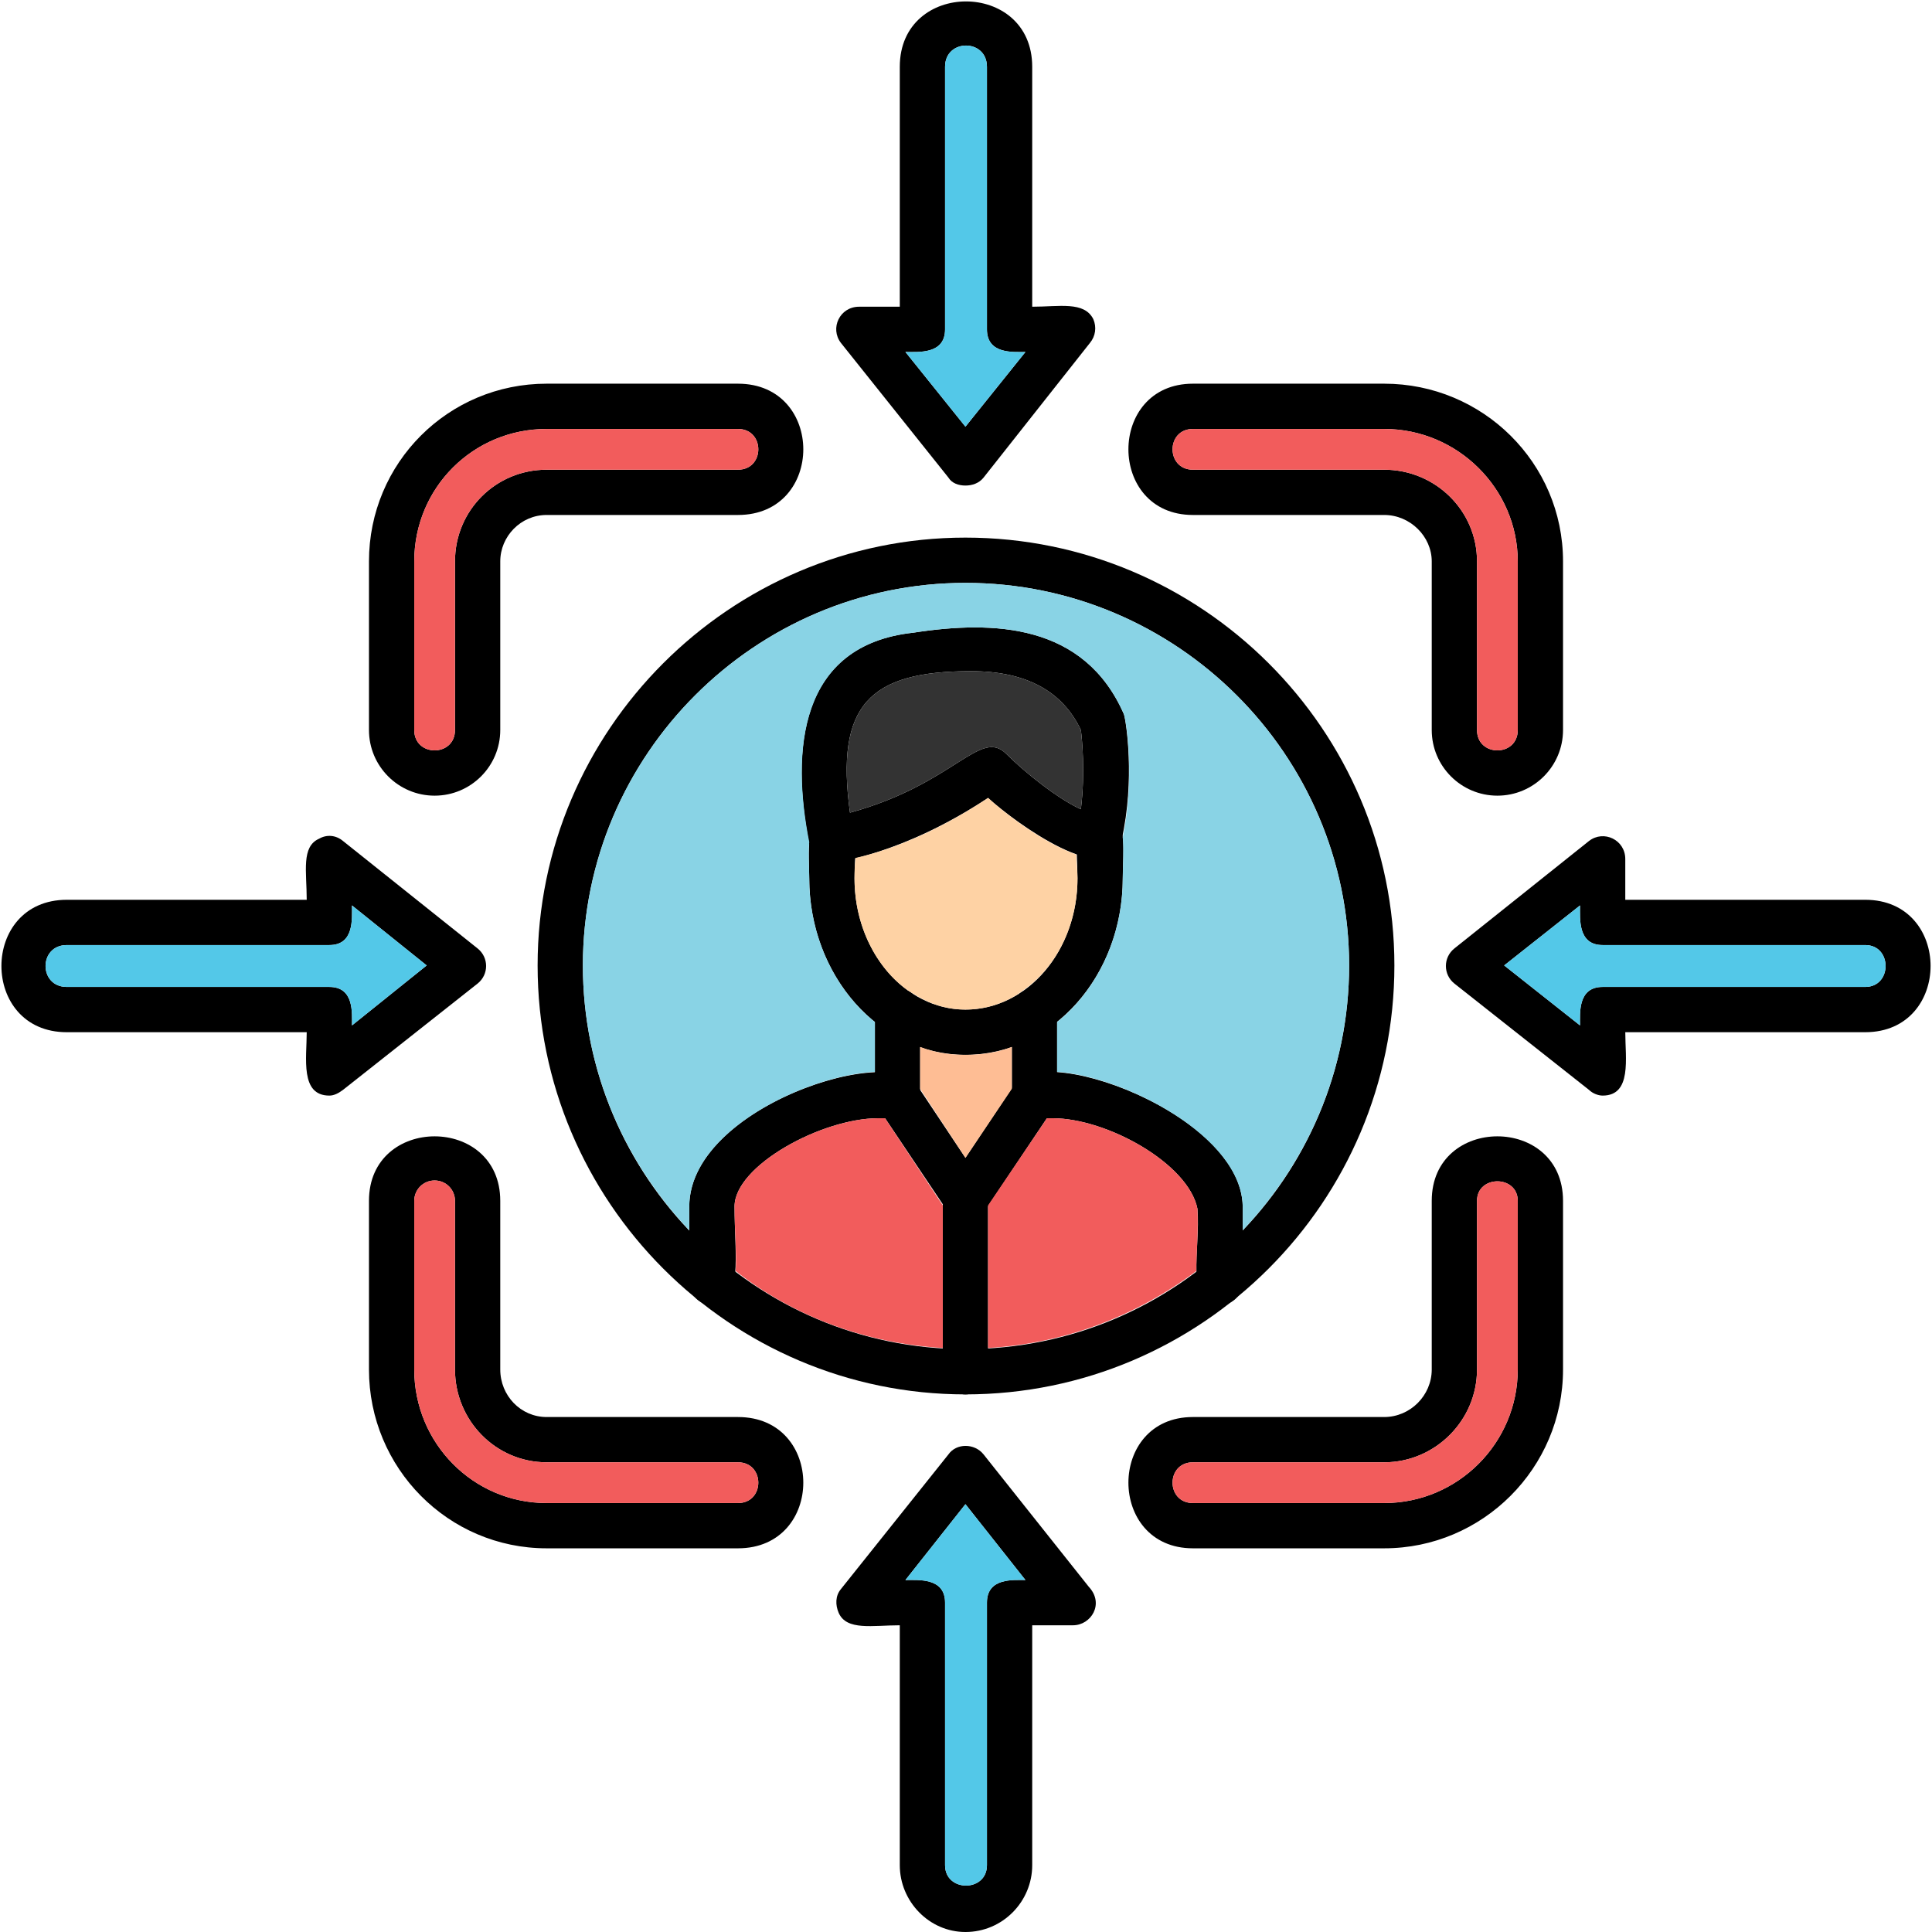 <?xml version="1.0" encoding="UTF-8"?>
<svg xmlns="http://www.w3.org/2000/svg" clip-rule="evenodd" fill-rule="evenodd" height="1.707in" image-rendering="optimizeQuality" shape-rendering="geometricPrecision" text-rendering="geometricPrecision" viewBox="0 0 1707 1707" width="1.707in">
  <g id="Layer_x0020_1">
    <path d="m853 1232c-208 0-378-170-378-379 0-208 170-378 378-378 209 0 379 170 379 378 0 209-170 379-379 379zm0-717c-186 0-338 152-338 338 0 187 152 339 338 339 187 0 339-152 339-339 0-186-152-338-339-338z"></path>
    <path d="m1323 703c-32 0-58-26-58-58v-149c0-22-19-41-42-41h-169c-76 0-76-116 0-116h169c87 0 158 70 158 157v149c0 32-26 58-58 58zm-269-324c-24 0-24 36 0 36h169c45 0 82 36 82 81v149c0 24 36 24 36 0v-149c0-64-53-117-118-117z"></path>
    <path d="m384 703c-32 0-58-26-58-58v-149c0-87 70-157 157-157h169c77 0 77 116 0 116h-169c-23 0-41 19-41 41v149c0 32-26 58-58 58zm99-324c-65 0-117 52-117 117v149c0 24 36 24 36 0v-149c0-45 36-81 81-81h169c24 0 24-36 0-36z"></path>
    <path d="m1223 1368h-169c-76 0-76-116 0-116h169c23 0 42-19 42-42v-149c0-76 116-76 116 0v149c0 87-71 158-158 158zm-169-76c-24 0-24 36 0 36h169c65 0 118-53 118-118v-149c0-23-36-23-36 0v149c0 45-37 82-82 82z"></path>
    <path d="m652 1368h-169c-87 0-157-71-157-158v-149c0-76 116-76 116 0v149c0 23 18 42 41 42h169c77 0 77 116 0 116zm-268-325c-10 0-18 8-18 18v149c0 65 52 118 117 118h169c24 0 24-36 0-36h-169c-45 0-81-37-81-82v-149c0-10-8-18-18-18z"></path>
    <path d="m853 429c-6 0-12-2-15-7l-95-119c-10-13-1-32 16-32h36v-212c0-77 117-77 117 0v212c24 0 46-5 54 11 3 7 2 15-3 21l-94 119c-4 5-10 7-16 7zm-53-118 53 66 53-66c-11 0-34 2-34-20v-232c0-25-37-25-37 0v232c0 22-23 20-35 20z"></path>
    <path d="m1416 968c-4 0-9-2-12-5l-119-94c-10-8-10-23 0-31l119-95c13-10 32-1 32 16v36h212c77 0 77 117 0 117h-212c0 23 6 56-20 56zm-87-115 67 53c0-11-2-34 20-34h232c24 0 24-37 0-37h-232c-22 0-20-23-20-35z"></path>
    <path d="m853 1707c-32 0-58-27-58-59v-212c-24 0-47 5-54-11-3-7-3-15 2-21l95-119c7-10 23-10 31 0l93 117c14 15 2 34-14 34h-36v212c0 32-26 59-59 59zm-53-311c12 0 35-2 35 20v232c0 24 37 24 37 0v-232c0-22 23-20 34-20l-53-67z"></path>
    <path d="m291 968c-26 0-20-33-20-56h-212c-77 0-77-117 0-117h212c0-25-5-47 11-54 7-4 15-3 21 2l119 95c10 8 10 23 0 31l-119 94c-4 3-8 5-12 5zm-232-133c-25 0-25 37 0 37h232c22 0 20 23 20 34l66-53-66-53c0 12 2 35-20 35z"></path>
    <path d="m853 1232c-11 0-20-9-20-20v-153c0-27 40-27 40 0v153c0 11-9 20-20 20z"></path>
    <path d="m853 1079c-6 0-13-4-16-9l-61-91c-15-22 19-44 33-22l44 66 44-66c15-22 48 0 34 22l-61 91c-4 5-10 9-17 9z"></path>
    <path d="m853 932c-76 0-138-70-138-156 0-22-5-54 20-54 26 0 20 32 20 54 0 64 44 116 98 116 55 0 99-52 99-116 0-25-6-58 20-58s20 33 20 58c0 86-62 156-139 156z"></path>
    <path d="m914 988c-11 0-20-9-20-20v-75c0-26 40-26 40 0v75c0 11-9 20-20 20zm-121 0c-11 0-20-9-20-20v-75c0-26 40-26 40 0v75c0 11-9 20-20 20z"></path>
    <path d="m735 762c-9 0-18-7-20-16-16-82-10-176 92-187 71-11 151-8 186 72 2 6 10 58-2 111-10 46-94-15-118-37-76 50-134 57-138 57zm123-169c-90 0-120 30-107 125 92-25 115-75 138-52 17 17 46 40 66 49 4-33 1-62 0-70-16-34-48-52-97-52z"></path>
    <path d="m629 1153c-11 0-20-9-20-20v-67c0-94 204-152 204-98 0 23-24 20-37 20-50 0-127 42-127 78 0 43 8 87-20 87zm449 0c-32 0-17-49-20-85-8-40-80-80-128-80-12 0-36 3-36-20 0-57 203 11 204 98v67c0 11-9 20-20 20z"></path>
    <path d="m1305 1210c0 45-37 82-82 82h-169c-24 0-24 36 0 36h169c65 0 118-53 118-118v-149c0-23-36-23-36 0z" fill="#f25c5c"></path>
    <path d="m1329 853 67 53c0-11-2-34 20-34h232c24 0 24-37 0-37h-232c-22 0-20-23-20-35z" fill="#53c8e8"></path>
    <path d="m1305 645c0 24 36 24 36 0v-149c0-64-53-117-118-117h-169c-24 0-24 36 0 36h169c45 0 82 36 82 81z" fill="#f25c5c"></path>
    <path d="m853 377 53-66c-11 0-34 2-34-20v-232c0-25-37-25-37 0v232c0 22-23 20-35 20z" fill="#53c8e8"></path>
    <path d="m652 415c24 0 24-36 0-36h-169c-65 0-117 52-117 117v149c0 24 36 24 36 0v-149c0-45 36-81 81-81z" fill="#f25c5c"></path>
    <path d="m377 853-66-53c0 12 2 35-20 35h-232c-25 0-25 37 0 37h232c22 0 20 23 20 34z" fill="#53c8e8"></path>
    <path d="m483 1292c-45 0-81-37-81-82v-149c0-10-8-18-18-18s-18 8-18 18v149c0 65 52 118 117 118h169c24 0 24-36 0-36z" fill="#f25c5c"></path>
    <path d="m853 1329-53 67c12 0 35-2 35 20v232c0 24 37 24 37 0v-232c0-22 23-20 34-20z" fill="#53c8e8"></path>
    <path d="m873 1191c69-4 132-29 184-68 0-16 2-37 1-55-8-40-80-80-128-80-1 0-3 0-5 0l-52 77z" fill="#f25c5c"></path>
    <path d="m853 1023 41-61v-37c-13 5-27 7-41 7s-27-2-40-7v37z" fill="#febd94"></path>
    <path d="m833 1065-51-77c-2 0-4 0-6 0-50 0-127 42-127 78 0 21 2 41 1 57 51 40 115 64 183 68z" fill="#f25c5c"></path>
    <path d="m609 1066c0-67 104-116 164-119v-44c-35-28-58-75-58-127 0-10-1-22 0-32-16-81-9-174 92-185 71-11 151-8 186 72 2 5 10 56-1 109 1 11 0 25 0 36 0 52-23 99-58 127v44c59 4 163 57 164 119v21c58-61 94-143 94-234 0-186-152-338-339-338-186 0-338 152-338 338 0 91 36 173 94 234z" fill="#89d3e5"></path>
    <path d="m755 776c0 42 19 79 47 99 2 1 3 2 5 3 14 9 29 14 46 14s33-5 47-14c1-1 3-2 4-3 29-20 48-57 48-99 0-6-1-14-1-21-29-10-64-37-78-50-51 34-94 48-117 53-1 7-1 13-1 18z" fill="#fed2a4"></path>
    <path d="m751 718c92-25 115-75 138-52 17 17 46 40 66 49 4-33 1-62 0-70-16-34-48-52-97-52-90 0-120 30-107 125z" fill="#333"></path>
  </g>
</svg>
